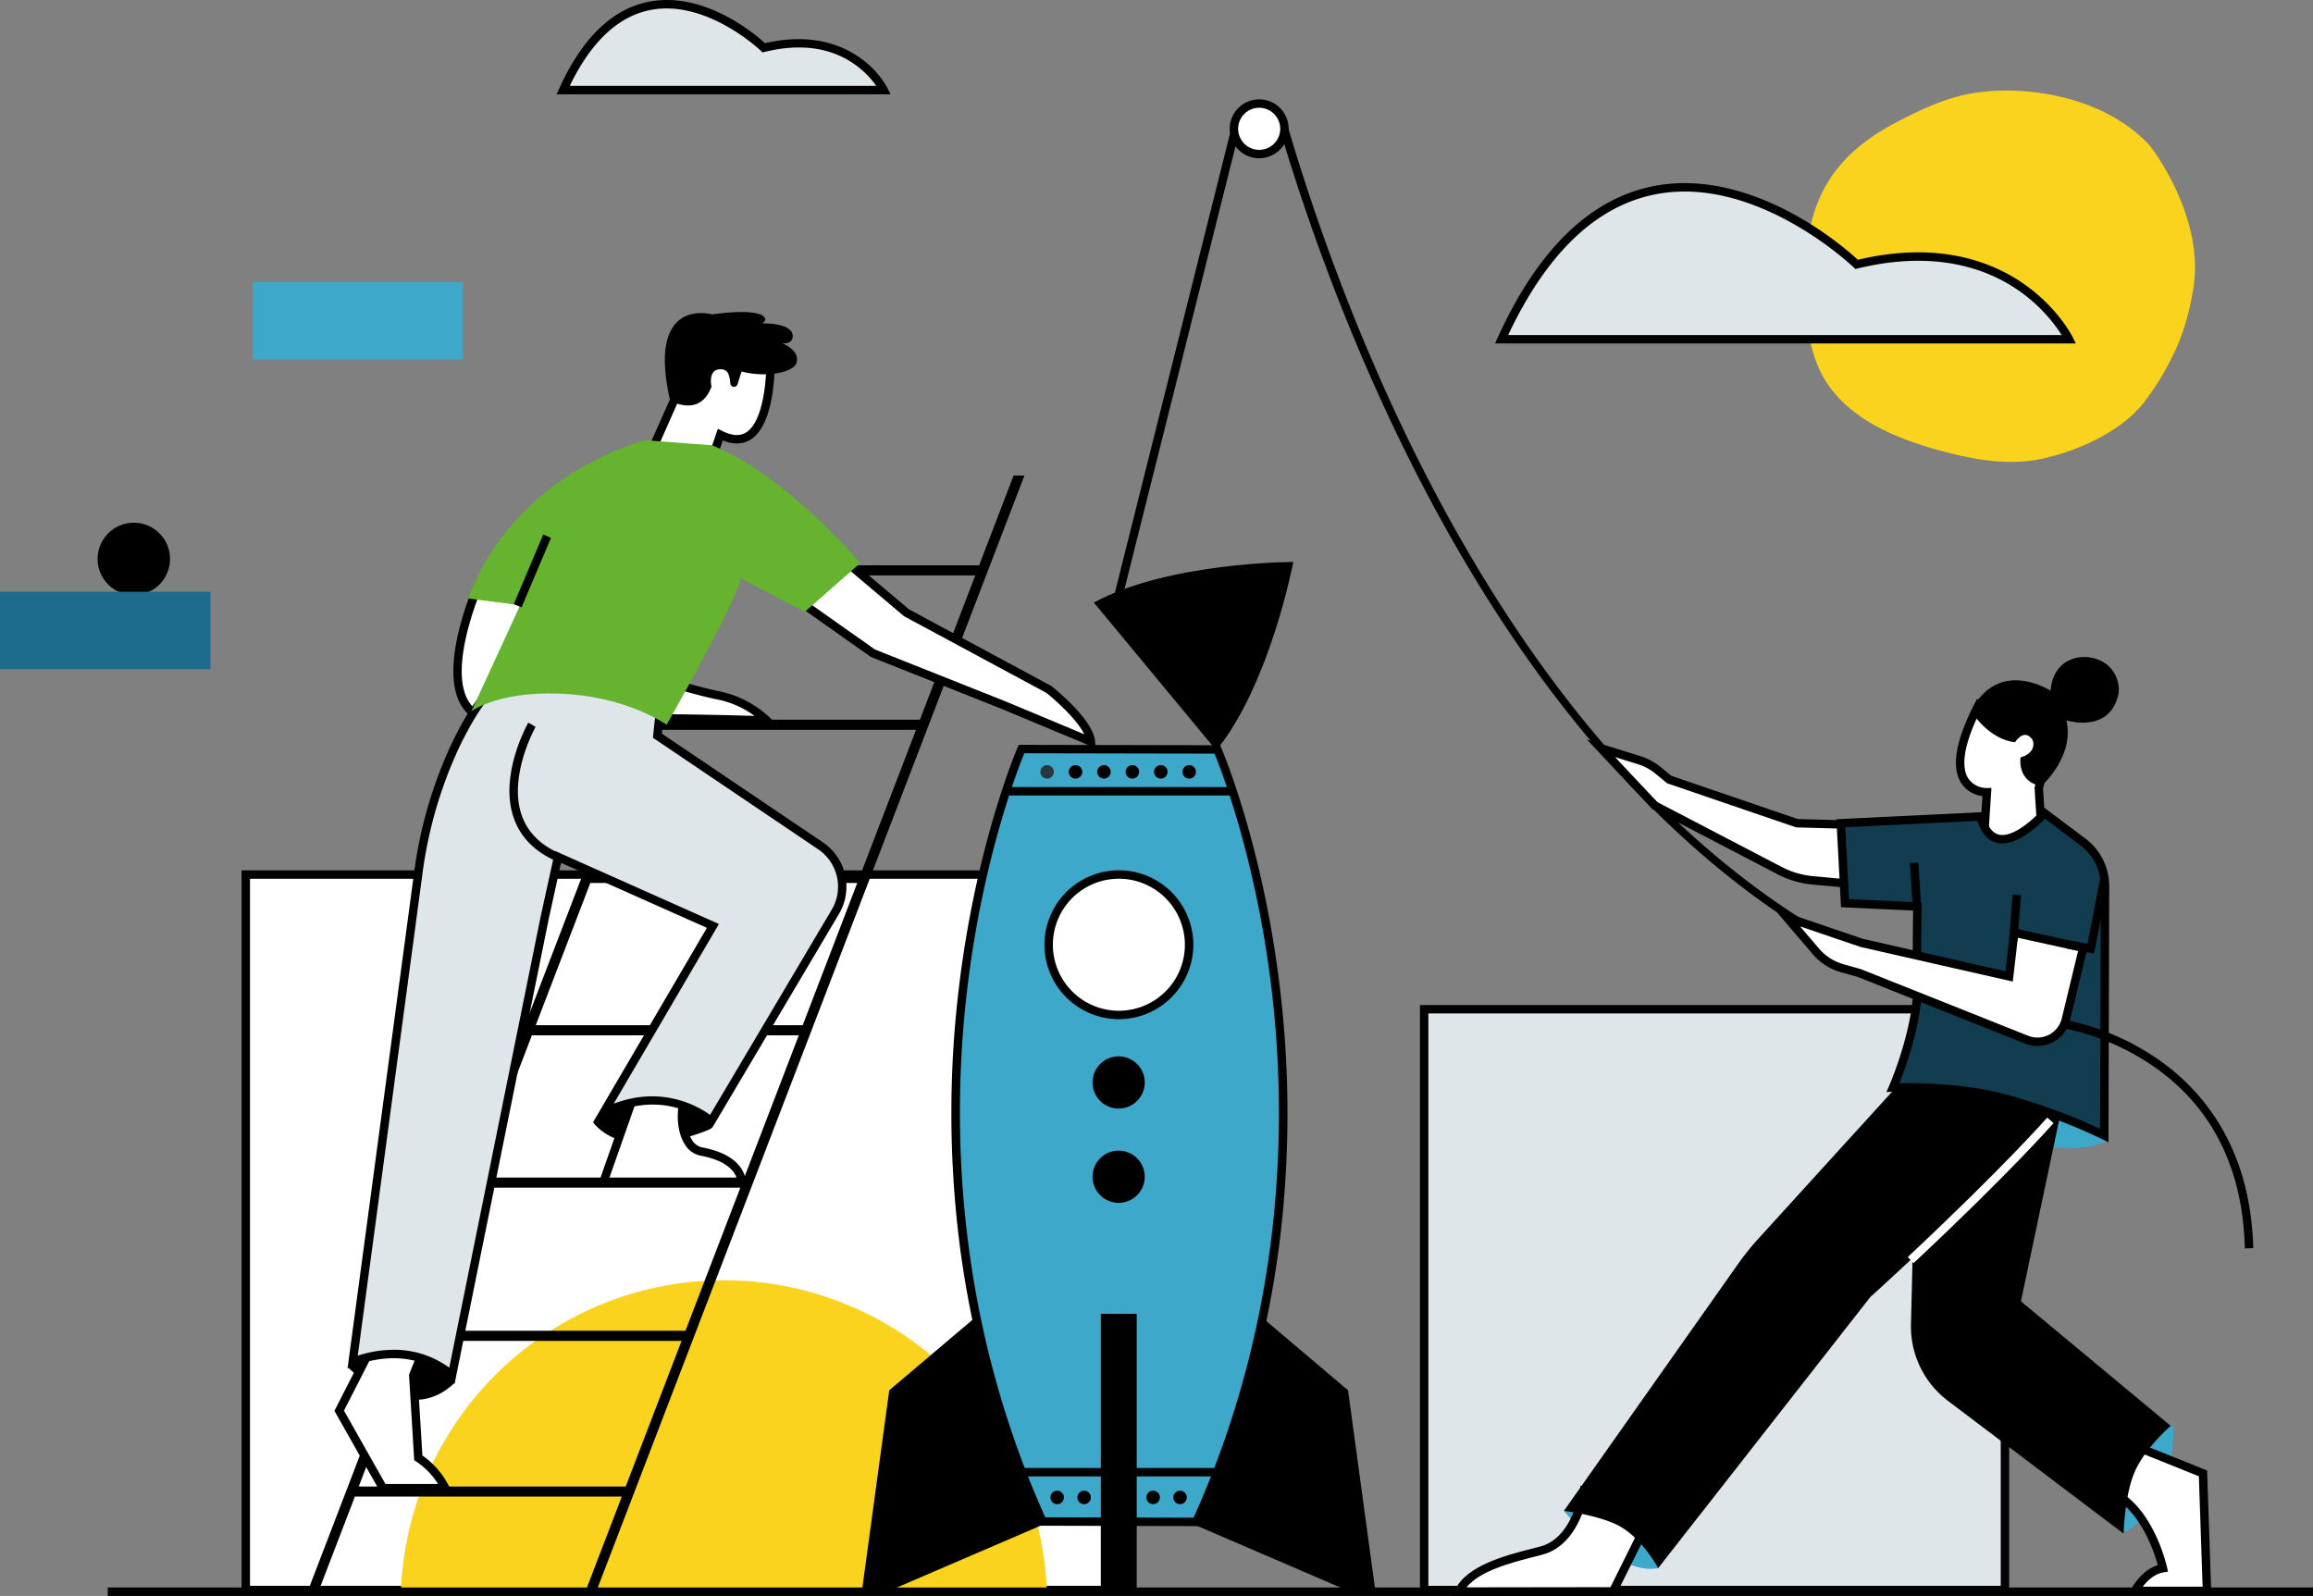 <svg id="Gruppe_684" data-name="Gruppe 684" xmlns="http://www.w3.org/2000/svg" xmlns:xlink="http://www.w3.org/1999/xlink" width="735.592" height="507.535" viewBox="0 0 735.592 507.535">
  <rect x="0" y="0" width="735.592" height="507.535" fill="#808080" stroke="none"/>
  <defs>
    <clipPath id="clip-path">
      <rect id="Rechteck_630" data-name="Rechteck 630" width="735.592" height="507.535" fill="none"/>
    </clipPath>
  </defs>
  <rect id="Rechteck_619" data-name="Rechteck 619" width="276.784" height="227.53" transform="translate(78.163 278.128)" fill="#fff"/>
  <path id="Pfad_2770" data-name="Pfad 2770" d="M422.961,747.218H143.5V517.011H422.961Zm-276.784-2.677H420.284V519.688H146.177Z" transform="translate(-66.675 -240.221)"/>
  <rect id="Rechteck_620" data-name="Rechteck 620" width="184.701" height="184.701" transform="translate(452.919 320.958)" fill="#dee6e9"/>
  <path id="Pfad_2771" data-name="Pfad 2771" d="M1030.878,784.389H843.5V597.011h187.378Zm-184.7-2.677H1028.2V599.688H846.177Z" transform="translate(-391.919 -277.392)"/>
  <g id="Gruppe_683" data-name="Gruppe 683">
    <g id="Gruppe_682" data-name="Gruppe 682" clip-path="url(#clip-path)">
      <path id="Pfad_2772" data-name="Pfad 2772" d="M443.571,859.554H238.13a102.789,102.789,0,0,1,205.441,0" transform="translate(-110.643 -353.359)" fill="#f9d31d"/>
      <path id="Pfad_2773" data-name="Pfad 2773" d="M407.056,282.511l-10.948,28.53H311.215l10.943-28.53H318.72L182.32,637.994h3.442l11.81-30.784h84.893l-11.81,30.784H274.1l136.4-355.483ZM283.7,604H198.8l17.769-46.309h84.9Zm19-49.521H217.809l17.458-45.506h84.893ZM321.4,505.758H236.5l17.362-45.238h84.893Zm18.588-48.451H255.092l17.357-45.238h84.893Zm18.593-48.451h-84.9l17.464-45.506h84.893Zm18.69-48.718H292.375l17.608-45.886h84.893Z" transform="translate(-84.712 -131.264)"/>
      <path id="Pfad_2774" data-name="Pfad 2774" d="M1189.605,137.251a80.643,80.643,0,0,1-9.979,16.25c-7.279,8.974-20.961,15.064-32.32,17.447-10.858,2.26-22.155.063-32.887-2.887-13.179-3.7-26.736-9.289-34.643-20.52a31.468,31.468,0,0,1-2.386-3.955c-5.586-10.858-5.586-27.237-4.519-39.161,1.821-19.706,11.548-31.756,28.681-40.669,7.591-3.953,15.439-7.656,23.911-9.1,18.89-3.138,43.3,2.071,56.484,16.694,1.068,1.192,18.385,24.226,13.493,47.133a74.041,74.041,0,0,1-5.774,18.828Z" transform="translate(-498.237 -24.987)" fill="#f9d31d"/>
      <path id="Pfad_2775" data-name="Pfad 2775" d="M892,159.581h180.45s-17.713-35.979-67.531-23.8c0,0-70.851-68.637-112.919,23.8" transform="translate(-414.454 -51.699)" fill="#dee6e9"/>
      <path id="Pfad_2776" data-name="Pfad 2776" d="M1072.8,159.768H888.116l.861-1.893c12.809-28.144,29.6-44.365,49.92-48.211,17.493-3.311,34.289,3.407,45.3,9.625a108.265,108.265,0,0,1,19.308,13.869c25.826-6.114,42.966.8,52.825,7.709,10.812,7.582,15.329,16.592,15.516,16.972ZM892.29,157.091h176.031a50.681,50.681,0,0,0-13.637-14.11c-13.6-9.485-31.323-11.924-51.251-7.053l-.718.176-.531-.514c-.3-.294-30.786-29.365-62.8-23.293-18.953,3.593-34.79,18.659-47.093,44.795" transform="translate(-412.649 -50.547)"/>
      <path id="Pfad_2777" data-name="Pfad 2777" d="M334.514,29.815h101.98S426.483,9.482,398.33,16.364c0,0-40.041-38.79-63.816,13.451" transform="translate(-155.427 -1.167)" fill="#dee6e9"/>
      <path id="Pfad_2778" data-name="Pfad 2778" d="M436.84,29.986H330.63l.861-1.893C338.813,12.005,348.446,2.727,360.125.517c17.528-3.318,33.612,10.319,36.788,13.212,14.637-3.38,24.389.569,30.02,4.517a28.947,28.947,0,0,1,8.957,9.811ZM334.815,27.309h97.473a28.4,28.4,0,0,0-7-6.948c-7.646-5.309-17.217-6.61-28.446-3.865l-.717.175-.532-.513c-.17-.164-17.193-16.385-34.983-13.009C350.3,5.107,341.625,13.231,334.815,27.309" transform="translate(-153.622 0)"/>
      <path id="Pfad_2779" data-name="Pfad 2779" d="M383.837,238.847l10.074-22.73,9.779-19.175,19.694,8.094s1.228,33.434-15.968,24.71l-4.46,13.073Z" transform="translate(-178.344 -91.506)" fill="#fff"/>
      <path id="Pfad_2780" data-name="Pfad 2780" d="M402.2,242.888l-21.9-4.55,10.777-24.311,10.339-20.274,21.633,8.89.032.861c.031.854.672,20.974-7.59,26.259-2.516,1.609-5.513,1.719-8.926.332Zm-18.11-6.5,16.339,3.394L405,226.374l1.375.7c3.134,1.589,5.642,1.733,7.667.437,5.516-3.527,6.469-17.091,6.379-23.048l-17.746-7.293-9.2,18.044Z" transform="translate(-176.699 -90.025)"/>
      <path id="Pfad_2781" data-name="Pfad 2781" d="M436.8,201.546c1.269-4.015-4.459-6.229-4.459-6.229,2.1.128,3.019-.782,3.2-1.666,1.052-5.023-9.764-4.692-9.764-4.692,2.563-1.333-.2-2.743-.2-2.743-3.475-1.425-10.589-.805-15.6-.107-1.515-.394-20.7-4.792-13.364,27.371,0,0,9.456,5.666,13.175-4.406,0,0-1.428-5.974,3.422-5.489a2.378,2.378,0,0,1,2,1.624,10.873,10.873,0,0,1,.556,2.806,1.176,1.176,0,0,0,2.3.3l1.276-4.038c8.36,2.122,16.569.108,17.466-2.731" transform="translate(-183.507 -86.123)"/>
      <path id="Pfad_2782" data-name="Pfad 2782" d="M389.538,659.752c-4.851,2.051-26.61,10.291-37.038-2.033l11.778-10.707,23.021,2.141,2.9,9.172a1.166,1.166,0,0,1-.657,1.427" transform="translate(-163.784 -300.624)"/>
      <path id="Pfad_2783" data-name="Pfad 2783" d="M207,806.553s18.738,19.273,33.728,4.818l-.535-10.172-31.046-1.511Z" transform="translate(-96.179 -371.562)"/>
      <path id="Pfad_2784" data-name="Pfad 2784" d="M214.349,791.011,201.5,816.173,215.42,840.8h19.809a25.05,25.05,0,0,0-8.566-9.637l-1.606-26.233,4.283-10.707Z" transform="translate(-93.624 -367.531)" fill="#fff"/>
      <path id="Pfad_2785" data-name="Pfad 2785" d="M235.988,840.816H213.32l-14.658-25.933,13.643-26.719,17.547,3.76-4.76,11.9,1.547,25.266a26.333,26.333,0,0,1,8.489,9.832Zm-21.106-2.677H231.62a23.56,23.56,0,0,0-7-7.169l-.576-.366-1.666-27.214,3.805-9.513-12.434-2.664L201.7,814.818Z" transform="translate(-92.305 -366.208)"/>
      <path id="Pfad_2786" data-name="Pfad 2786" d="M278.6,347.011s-20.344,45.506,9.369,43.632c33.2-2.093,82.179-.268,82.179-.268a32.36,32.36,0,0,0-15.526-8.03c-9.1-1.606-61.567-17.667-61.567-17.667l5.354-16.061Z" transform="translate(-126.291 -161.233)" fill="#fff"/>
      <path id="Pfad_2787" data-name="Pfad 2787" d="M285.079,390.814c-5.846,0-10.139-1.922-12.779-5.726-8.353-12.037,3.417-38.718,3.922-39.848l.386-.864,22.454,1.82-5.46,16.378c8.179,2.493,51.978,15.8,60.1,17.229a33.444,33.444,0,0,1,16.239,8.4l2.411,2.411-3.408-.127c-.489-.019-49.3-1.8-82.044.266q-.932.059-1.818.059M278.3,347.2c-1.932,4.641-10.52,26.68-3.8,36.364,2.336,3.364,6.45,4.886,12.229,4.521,27.429-1.73,66.033-.774,78.366-.4a29.718,29.718,0,0,0-11.862-5.245c-9.077-1.6-59.58-17.049-61.726-17.706l-1.312-.4,5.248-15.743Z" transform="translate(-125.133 -160.009)"/>
      <path id="Pfad_2788" data-name="Pfad 2788" d="M368.672,648.011,358.5,676.921h43.9s.268-7.227-12.849-9.637c-4.849-.891-7.5-8.566-5.354-16.957Z" transform="translate(-166.571 -301.088)" fill="#fff"/>
      <path id="Pfad_2789" data-name="Pfad 2789" d="M402.05,676.969H354.97l11.166-31.735,18.085,2.7-.366,1.436c-1.257,4.922-.827,9.868,1.121,12.91a5.045,5.045,0,0,0,3.177,2.4c14.093,2.589,13.957,10.66,13.944,11Zm-43.3-2.677h40.413c-.668-1.912-3.045-5.43-11.493-6.982a7.538,7.538,0,0,1-4.947-3.59c-2.135-3.333-2.786-8.43-1.785-13.573l-13.009-1.941Z" transform="translate(-164.931 -299.798)"/>
      <path id="Pfad_2790" data-name="Pfad 2790" d="M362.932,475.022l-39.4,66.467s-13.92-12.849-34.263-2.677l34.8-59.426-49.254-21.95-.027.134-4.235,19.3L241.087,622.329s-11.778-11.778-31.587-4.283l20.858-155.374a138.329,138.329,0,0,1,10.5-37.759,108.053,108.053,0,0,1,6.21-12.078c3.774-6.237,8.218-11.692,13.288-14.824l48.183.535-.915,8.705L306.4,418.89l51.881,35.019a15.686,15.686,0,0,1,4.65,21.112" transform="translate(-97.341 -184.93)" fill="#dee6e9"/>
      <path id="Pfad_2791" data-name="Pfad 2791" d="M240.493,623.873l-1.763-1.763c-.457-.453-11.456-11.058-30.167-3.978l-2.1.794,21.157-157.6a139.59,139.59,0,0,1,10.607-38.123,109.178,109.178,0,0,1,6.288-12.229c4.354-7.194,8.973-12.332,13.729-15.27l.33-.2,50.041.556-2.211,21.006,51.214,34.57a17.012,17.012,0,0,1,5.05,22.908l-40.24,67.886-1.216-1.122c-.541-.5-13.527-12.078-32.757-2.463l-4.031,2.015,36.321-62.024-46.386-20.672-3.912,17.828ZM221.065,613.02A29.738,29.738,0,0,1,238.81,618.7L267.831,475.44l4.26-19.429.328-1.643,52.149,23.24L291.1,534.76c15.464-5.883,26.94.872,30.649,3.568l38.627-65.164a14.338,14.338,0,0,0-4.253-19.311l-52.547-35.469,2.072-19.682-46.319-.514c-4.281,2.749-8.493,7.515-12.522,14.174a106.653,106.653,0,0,0-6.132,11.927,136.951,136.951,0,0,0-10.4,37.394L209.707,614.9a36.832,36.832,0,0,1,11.358-1.875" transform="translate(-95.931 -183.764)"/>
      <path id="Pfad_2792" data-name="Pfad 2792" d="M481.42,326.011l24.091,20.344,45.238,24.359s12.849,10.172,13.384,16.6L536.562,375.8,494.8,359.2,467.5,339.93Z" transform="translate(-217.217 -151.476)" fill="#fff"/>
      <path id="Pfad_2793" data-name="Pfad 2793" d="M563.854,387.817l-29.6-12.358-41.885-16.647-.13-.092-28.6-20.19,15.913-15.913,24.925,21.048,45.22,24.349.093.073c1.361,1.078,13.32,10.729,13.887,17.535Zm-70.2-31.375,41.611,16.537,24.99,10.433c-2.285-4.7-9.072-10.79-12.036-13.153l-45.256-24.368L479.7,326.25l-11.926,11.926Z" transform="translate(-215.42 -149.899)"/>
      <path id="Pfad_2794" data-name="Pfad 2794" d="M385.073,316.123,402.74,300.6s-23.17-27.786-47.112-37.476l-21.145-1.6S293.526,271.152,278,311.84l16.6,2.141L279.071,347.71s9.693-7.276,32.122-5.354c18.738,1.606,29.98,9.637,29.98,9.637s22.485-39.617,23.556-46.577Z" transform="translate(-129.168 -121.512)" fill="#65b32e"/>
      <rect id="Rechteck_621" data-name="Rechteck 621" width="24.03" height="2.677" transform="translate(163.393 192.127) rotate(-67.056)"/>
      <path id="Pfad_2795" data-name="Pfad 2795" d="M317.819,473.461c-7.109-3.047-11.788-7.787-13.906-14.089-4.561-13.565,4.324-29.428,4.7-30.1l2.327,1.323c-.087.154-8.673,15.509-4.491,27.93,1.867,5.544,6.045,9.74,12.42,12.472Z" transform="translate(-140.605 -199.456)"/>
      <path id="Pfad_2796" data-name="Pfad 2796" d="M1171.6,466.659l1.324-20.347s-17.353.558-2.519-28l23.611,9.248-4.6,17.435,1.376,21.81Z" transform="translate(-541.022 -194.364)" fill="#fff"/>
      <path id="Pfad_2797" data-name="Pfad 2797" d="M1191.054,466.7l-22.048-.173,1.331-20.442a9.5,9.5,0,0,1-6.809-4.217c-3.2-5.076-1.674-13.7,4.524-25.628l.555-1.068,25.842,10.122L1189.6,443.67Zm-19.193-2.827,16.34.128-1.3-20.592,4.351-16.491-21.373-8.372c-6.536,12.966-5.862,19.047-4.1,21.873a7.174,7.174,0,0,0,5.943,3.1l1.462-.034-.089,1.459Z" transform="translate(-539.86 -192.902)"/>
      <path id="Pfad_2798" data-name="Pfad 2798" d="M1184.848,417.384s2.608-4.336,5.251-1.2c1.123,1.332.99,4.812-3.511,6.022,0,0-1.233,7.817,6.645,9.1,0,0,10.61-9.328,7.948-20.884,0,0,13.416,4.331,16.46-7.927.914-3.682-1-10.91-9.143-12.109-4.029-.593-11.567.907-12.35,10.621,0,0-16.438-10.773-25.322,6.479,0,0,5.572,9.02,14.023,9.895" transform="translate(-544.006 -181.336)"/>
      <path id="Pfad_2799" data-name="Pfad 2799" d="M929,895.188s16.6,20.879,29.98,18.2l1.606-4.283-25.162-16.6Z" transform="translate(-431.645 -414.691)" fill="#3ea8cb"/>
      <path id="Pfad_2800" data-name="Pfad 2800" d="M1128.5,637.006s44.17,28.91,66.12,18.2l-5.354-14.99-50.86-10.707Z" transform="translate(-524.338 -292.492)" fill="#3ea8cb"/>
      <path id="Pfad_2801" data-name="Pfad 2801" d="M1256.424,877.057s16.061-8.566,15.526-33.728l-8.031-4.818L1250,869.562Z" transform="translate(-580.793 -389.601)" fill="#3ea8cb"/>
      <path id="Pfad_2802" data-name="Pfad 2802" d="M713.212,333.812s-39.587.007-63.428,12.91l38.941,47.008c17.114-21.024,24.487-59.918,24.487-59.918" transform="translate(-301.912 -155.101)"/>
      <path id="Pfad_2803" data-name="Pfad 2803" d="M906.362,886.413s-2.3,15.281-13.1,18.438c-6.295,1.839-22.771,4.71-26.621,13.2l49.011-.069,10.072-20.275Z" transform="translate(-402.671 -411.858)" fill="#fff"/>
      <path id="Pfad_2804" data-name="Pfad 2804" d="M862.761,917.529l.859-1.894c3.536-7.8,16.382-11.074,24.057-13.03,1.332-.339,2.482-.633,3.406-.9,9.843-2.876,12.131-17.209,12.153-17.353l.3-1.948,22.144,12.917-11,22.137Zm42.74-30.881c-1.031,4.378-4.432,14.925-13.667,17.623-.968.283-2.14.581-3.5.927-6.484,1.653-16.9,4.307-21.113,9.647l45.794-.065,9.146-18.411Z" transform="translate(-400.868 -409.994)"/>
      <path id="Pfad_2805" data-name="Pfad 2805" d="M1262.374,858.511l22.273,8.95,1.273,37.359H1263s3.4-6.368,8.915-7.217c0,0-3.776-17.23-14.91-23.523Z" transform="translate(-584.045 -398.894)" fill="#fff"/>
      <path id="Pfad_2806" data-name="Pfad 2806" d="M1285.891,904.626h-26.54l1.05-1.968c.139-.262,3.217-5.931,8.46-7.576-1.113-4.016-5.171-16.416-13.933-21.369l-.971-.548,6.2-17.952,24.387,9.8Zm-21.807-2.677h19.037l-1.2-35.1-20.159-8.1L1257.2,871.96c10.778,6.893,14.445,23.117,14.6,23.824l.305,1.393-1.409.217c-2.944.453-5.263,2.8-6.616,4.556" transform="translate(-582.632 -397.361)"/>
      <path id="Pfad_2807" data-name="Pfad 2807" d="M1137.221,629.511l-2.041,84.144a29.58,29.58,0,0,0,11.734,24.314l55.89,42.247s.268-12.046,3.48-19.541c3.334-7.78,11.51-14.723,11.51-14.723l-47.648-39.617,14.336-67.991Z" transform="translate(-527.44 -292.492)"/>
      <path id="Pfad_2808" data-name="Pfad 2808" d="M1038.482,638.011,1088,642.026s3.748,7.5-61.567,66.921L958.98,795.141s-5.354-10.172-13.384-13.919c-6.74-3.145-16.6-4.283-16.6-4.283l55.384-78.517a83.117,83.117,0,0,1,6.439-8.024Z" transform="translate(-431.645 -296.442)"/>
      <path id="Pfad_2809" data-name="Pfad 2809" d="M1030.537,468.8l-17.215-.473-40.609-13.882-3.447-2.85a18,18,0,0,0-6.135-3.32L951,444.511l17.132,18.2,39.708,20.7a28.455,28.455,0,0,0,10.565,3.1l13.472,1.231Z" transform="translate(-441.867 -206.535)" fill="#fff"/>
      <path id="Pfad_2810" data-name="Pfad 2810" d="M1029.453,486.8l-15.04-1.374a29.671,29.671,0,0,1-11.062-3.25l-39.909-20.8-20.772-22.07,16.987,5.271a19.248,19.248,0,0,1,6.591,3.567l3.259,2.695,40.185,13.737,18.224.5Zm-64.372-27.588,39.507,20.591a27,27,0,0,0,10.069,2.958l11.9,1.087-1.143-16.162-16.205-.445-41.034-14.027-3.635-3.007a16.585,16.585,0,0,0-5.679-3.072l-7.274-2.258Z" transform="translate(-437.997 -204.118)"/>
      <path id="Pfad_2811" data-name="Pfad 2811" d="M1117.859,512.724s-.307,17.494,0,21.95c1.071,15.526-7.763,35.6-7.763,35.6s17.935-.8,33.46,2.944a182.934,182.934,0,0,1,33.728,12.313l.241-79.266a17.538,17.538,0,0,0-7.015-14.083l-12.232-9.173s-15.793,17.935-20.344,1.071l-44.435,2.141,1.338,25.43Z" transform="translate(-508.078 -224.424)" fill="#123c50"/>
      <path id="Pfad_2812" data-name="Pfad 2812" d="M1177.4,586.118l-1.928-.959a183.01,183.01,0,0,0-33.445-12.211c-15.154-3.658-32.909-2.916-33.087-2.909l-2.152.1.867-1.972c.087-.2,8.688-19.961,7.653-34.971-.262-3.8-.089-16.6-.024-20.765l-22.934-1.066-1.473-27.983,46.854-2.258.281,1.04c.966,3.578,2.5,5.637,4.562,6.118,4.535,1.063,11.273-5.217,13.486-7.725l.818-.927,13.221,9.915a18.957,18.957,0,0,1,7.55,15.158ZM1113.03,567.3c6.3,0,18.611.392,29.62,3.049a184.433,184.433,0,0,1,32.082,11.5l.234-77.153a16.269,16.269,0,0,0-6.479-13.008l-11.27-8.453c-2.405,2.479-9.413,9.017-15.255,7.656-2.856-.666-4.95-3.016-6.233-6.989l-42.043,2.026,1.2,22.877L1118,509.874l-.023,1.3c0,.174-.3,17.487,0,21.835.9,13.026-4.881,28.851-7.069,34.3.6-.009,1.312-.015,2.126-.015" transform="translate(-506.857 -222.851)"/>
      <path id="Pfad_2813" data-name="Pfad 2813" d="M1020.836,424.631c-.655-26.179-10.922-45.987-30.516-58.876a77.527,77.527,0,0,0-29.345-11.568l-.056-.009c-36.548-6.2-70.945-21.743-102.233-46.207-26.385-20.629-50.89-47.84-72.832-80.877-39.986-60.2-62.636-126.5-72.578-160.66a5.983,5.983,0,0,0-11.548.21L663.172,220.413l-2.6-.65L699.13,65.994a8.659,8.659,0,0,1,16.715-.307c22.479,77.237,91.4,259.7,245.494,285.848a79.068,79.068,0,0,1,30.452,11.984c14,9.212,30.876,27.281,31.72,61.046Z" transform="translate(-306.926 -27.618)"/>
      <path id="Pfad_2814" data-name="Pfad 2814" d="M1132.168,563.749l-46.811-10.639-23.857-8.1,9.225,10.8a17.037,17.037,0,0,0,8.327,5.329l5.468,1.542,53.219,21.2a9.3,9.3,0,0,0,12.474-6.449l5.511-22.779-21.95-4.818Z" transform="translate(-493.209 -253.231)" fill="#fff"/>
      <path id="Pfad_2815" data-name="Pfad 2815" d="M1137.551,583.415a10.634,10.634,0,0,1-3.936-.755l-53.154-21.172-5.4-1.523a18.315,18.315,0,0,1-8.981-5.748l-12.39-14.5,28.4,9.642,45.287,10.293,1.605-13.909,24.733,5.429-5.833,24.107a10.635,10.635,0,0,1-10.334,8.133m-75.5-38.03,6.061,7.094a15.649,15.649,0,0,0,7.673,4.91l5.6,1.587,53.219,21.2a7.956,7.956,0,0,0,10.677-5.521l5.189-21.449L1131.305,549l-1.608,13.93-48.4-11.007Z" transform="translate(-489.58 -250.772)"/>
      <path id="Pfad_2816" data-name="Pfad 2816" d="M749.061,69.541a8.031,8.031,0,1,1-8.031-8.03,8.031,8.031,0,0,1,8.031,8.03" transform="translate(-340.577 -28.58)" fill="#fff"/>
      <path id="Pfad_2817" data-name="Pfad 2817" d="M739.869,77.749a9.369,9.369,0,1,1,9.369-9.369,9.38,9.38,0,0,1-9.369,9.369m0-16.061a6.692,6.692,0,1,0,6.692,6.692,6.7,6.7,0,0,0-6.692-6.692" transform="translate(-339.415 -27.419)"/>
      <rect id="Rechteck_622" data-name="Rechteck 622" width="2.676" height="14.629" transform="translate(607.376 274.471) rotate(-3.863)"/>
      <path id="Pfad_2818" data-name="Pfad 2818" d="M1135.12,710.159l-1.829-1.954c30.433-28.493,44.206-44.184,44.342-44.339l2.016,1.761c-.136.156-13.981,15.933-44.528,44.532" transform="translate(-526.566 -308.455)" fill="#fff"/>
      <path id="Pfad_2819" data-name="Pfad 2819" d="M1236.235,545.8l-8.923-1.653.488-2.632,6.316,1.17,4.029-20.649,2.627.513Z" transform="translate(-570.252 -242.554)"/>
      <rect id="Rechteck_623" data-name="Rechteck 623" width="14.494" height="2.677" transform="translate(638.963 298.909) rotate(-85.768)"/>
      <path id="Pfad_2820" data-name="Pfad 2820" d="M551.475,777.191l-30.769,26.055-8.685,63.772h8.685L576.041,843.2Z" transform="translate(-237.903 -361.109)"/>
      <path id="Pfad_2821" data-name="Pfad 2821" d="M721.984,777.191l30.769,26.055,8.685,63.772h-8.685L697.418,843.2Z" transform="translate(-324.044 -361.109)"/>
      <path id="Pfad_2822" data-name="Pfad 2822" d="M650.894,445.075l-62.284-.124s-51.365,117.618,6.7,245.658l48.885.124c58.064-128.04,6.7-245.657,6.7-245.657" transform="translate(-263.747 -206.74)" fill="#3ea8cb"/>
      <path id="Pfad_2823" data-name="Pfad 2823" d="M643.894,690.91l-50.61-.128-.355-.783a310.523,310.523,0,0,1-25.654-92.8,333.219,333.219,0,0,1,.42-78.76c5.543-45.082,18.4-74.89,18.526-75.186l.351-.8,64.037.128.35.8c.129.3,12.984,30.1,18.526,75.186a333.224,333.224,0,0,1,.42,78.759,310.542,310.542,0,0,1-25.653,92.8Zm-48.882-2.8,47.157.12c29.5-65.537,29.709-128.17,24.67-169.244-4.985-40.638-15.944-68.726-18-73.737l-60.5-.12c-2.06,5.022-13.014,33.106-18,73.733-5.038,41.074-4.825,103.712,24.672,169.248" transform="translate(-262.585 -205.576)"/>
      <rect id="Rechteck_624" data-name="Rechteck 624" width="11.415" height="88.089" transform="translate(350.088 417.818)"/>
      <path id="Pfad_2824" data-name="Pfad 2824" d="M667.607,541.814a22.333,22.333,0,1,1-22.332-22.333,22.332,22.332,0,0,1,22.332,22.333" transform="translate(-289.44 -241.369)" fill="#fff"/>
      <path id="Pfad_2825" data-name="Pfad 2825" d="M644.113,564.323a23.671,23.671,0,1,1,23.671-23.671,23.7,23.7,0,0,1-23.671,23.671m0-44.665a20.994,20.994,0,1,0,20.994,20.994,21.017,21.017,0,0,0-20.994-20.994" transform="translate(-288.279 -240.207)"/>
      <path id="Pfad_2826" data-name="Pfad 2826" d="M665.6,635.809a8.3,8.3,0,1,1-8.3-8.3,8.3,8.3,0,0,1,8.3,8.3" transform="translate(-301.548 -291.563)"/>
      <path id="Pfad_2827" data-name="Pfad 2827" d="M665.6,691.809a8.3,8.3,0,1,1-8.3-8.3,8.3,8.3,0,0,1,8.3,8.3" transform="translate(-301.548 -317.583)"/>
      <path id="Pfad_2828" data-name="Pfad 2828" d="M622.283,456.652a2.141,2.141,0,1,1-2.141-2.141,2.142,2.142,0,0,1,2.141,2.141" transform="translate(-287.144 -211.181)" fill="#25383f"/>
      <path id="Pfad_2829" data-name="Pfad 2829" d="M628.283,887.652a2.141,2.141,0,1,1-2.141-2.141,2.142,2.142,0,0,1,2.141,2.141" transform="translate(-289.932 -411.439)"/>
      <path id="Pfad_2830" data-name="Pfad 2830" d="M644.283,887.652a2.142,2.142,0,1,1-2.141-2.141,2.142,2.142,0,0,1,2.141,2.141" transform="translate(-297.366 -411.439)"/>
      <path id="Pfad_2831" data-name="Pfad 2831" d="M685.283,887.652a2.141,2.141,0,1,1-2.141-2.141,2.142,2.142,0,0,1,2.141,2.141" transform="translate(-316.416 -411.439)"/>
      <path id="Pfad_2832" data-name="Pfad 2832" d="M701.283,887.652a2.141,2.141,0,1,1-2.142-2.141,2.142,2.142,0,0,1,2.142,2.141" transform="translate(-323.85 -411.439)"/>
      <path id="Pfad_2833" data-name="Pfad 2833" d="M639.172,456.652a2.141,2.141,0,1,1-2.141-2.141,2.142,2.142,0,0,1,2.141,2.141" transform="translate(-294.991 -211.181)"/>
      <path id="Pfad_2834" data-name="Pfad 2834" d="M656.061,456.652a2.141,2.141,0,1,1-2.141-2.141,2.142,2.142,0,0,1,2.141,2.141" transform="translate(-302.838 -211.181)"/>
      <path id="Pfad_2835" data-name="Pfad 2835" d="M672.95,456.652a2.141,2.141,0,1,1-2.141-2.141,2.142,2.142,0,0,1,2.141,2.141" transform="translate(-310.686 -211.181)"/>
      <path id="Pfad_2836" data-name="Pfad 2836" d="M689.839,456.652a2.141,2.141,0,1,1-2.141-2.141,2.142,2.142,0,0,1,2.141,2.141" transform="translate(-318.533 -211.181)"/>
      <path id="Pfad_2837" data-name="Pfad 2837" d="M706.727,456.652a2.141,2.141,0,1,1-2.141-2.141,2.142,2.142,0,0,1,2.141,2.141" transform="translate(-326.38 -211.181)"/>
      <rect id="Rechteck_625" data-name="Rechteck 625" width="71.382" height="2.677" transform="translate(320.293 250.298)"/>
      <rect id="Rechteck_626" data-name="Rechteck 626" width="62.124" height="2.677" transform="translate(324.967 466.852)"/>
      <path id="Pfad_2838" data-name="Pfad 2838" d="M81.021,322.021a11.51,11.51,0,1,1-11.51-11.51,11.51,11.51,0,0,1,11.51,11.51" transform="translate(-26.949 -144.274)"/>
      <rect id="Rechteck_627" data-name="Rechteck 627" width="64.244" height="21.95" transform="translate(1.338 189.525)" fill="#1e6c8d"/>
      <path id="Pfad_2839" data-name="Pfad 2839" d="M66.921,376.138H0V351.511H66.921ZM2.677,373.461H64.244V354.188H2.677Z" transform="translate(0 -163.324)" fill="#1e6c8d"/>
      <rect id="Rechteck_628" data-name="Rechteck 628" width="64.244" height="21.95" transform="translate(81.643 91.018)" fill="#3ea8cb"/>
      <path id="Pfad_2840" data-name="Pfad 2840" d="M216.921,192.138H150V167.511h66.921Zm-64.244-2.677h61.567V170.188H152.677Z" transform="translate(-69.695 -77.831)" fill="#3ea8cb"/>
      <rect id="Rechteck_629" data-name="Rechteck 629" width="701.329" height="2.677" transform="translate(34.263 504.856)"/>
    </g>
  </g>
</svg>
